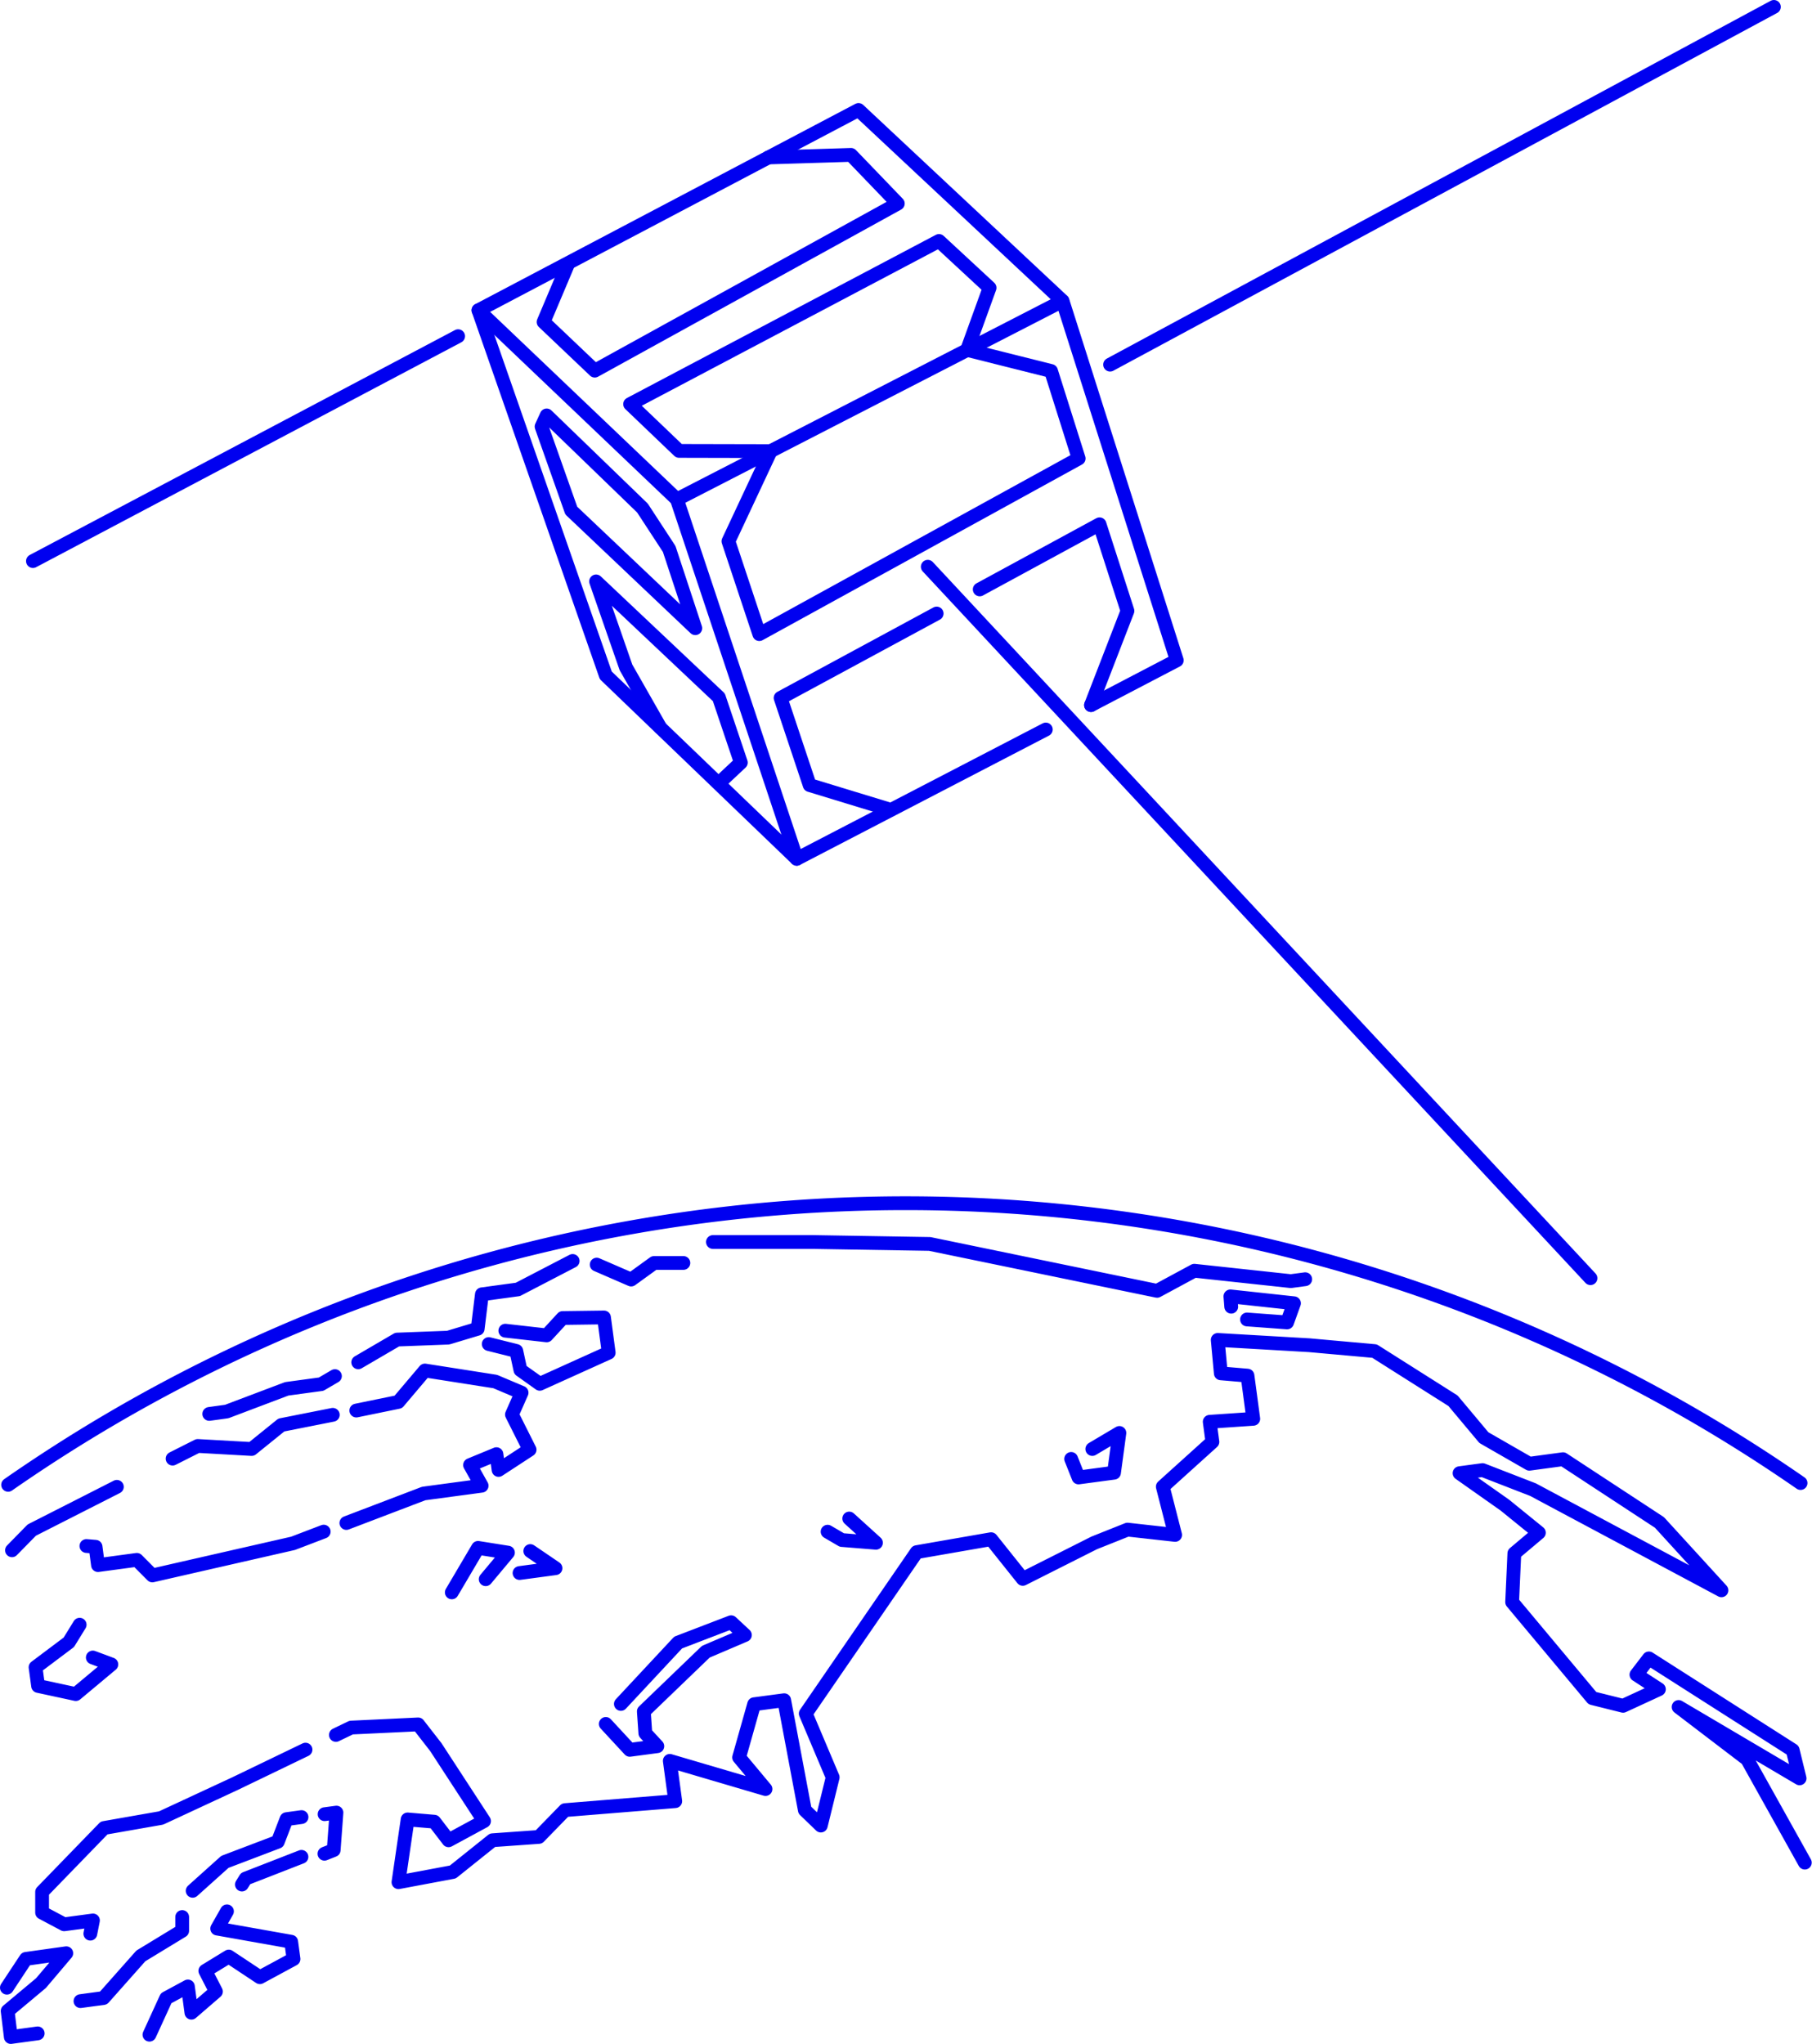 <svg xmlns="http://www.w3.org/2000/svg" viewBox="0 0 262.98 296.61"><defs><style>.cls-1{fill:none;stroke:#0000f0;stroke-linecap:round;stroke-linejoin:round;stroke-width:2px;}</style></defs><title>est-cube_clean</title><g id="estCube"><path class="cls-1" d="M87.49,188.24l5,2.17L95.82,188h4.25m56.28,28.44,1.07,2.69,5.15-.69.78-5.77L159.42,215m-87.6-15.23,4,1,.6,2.77,2.81,2,10-4.52-.68-5.11-6,.08-2.32,2.52-6-.68M31.26,209.91l2.54-.35,8.7-3.29,5-.68,2-1.17m3.38-2,5.65-3.3,7.4-.28,4.29-1.29.61-5,5.22-.71L84,187.71m106.32,2.65-2.09.28-14-1.51-5.41,2.92-33-6.81-17-.28-14.46,0m75.22,9.39-.12-1.5,9.23,1-1,2.78-5.82-.43M121,227l2.07,1.21,4.95.4-3.88-3.52M76.29,233l5.22-.7-3.66-2.49m-11.39,6,3.81-6.46,4.34.69-3.23,3.86m17.43,21,3.48,3.76,4-.53-1.74-1.88-.22-3.17,9-8.66L109,242l-2-1.86-7.69,2.95L91,252M13.43,229.08l1.33.11.35,2.66,5.64-.76L23,233.35l6.35-1.45,14.07-3.21,4.45-1.7m3.29-1.25,11.22-4.28,8.41-1.13-1.68-3,3.83-1.58.31,2.29,4.5-2.94L75.19,210l1.4-3.17-3.83-1.62-10.2-1.6-3.86,4.56-6.1,1.25m-3.41.62-7.47,1.48L37.41,215l-7.82-.44-3.65,1.84m-8.09,4.09L5.5,226.77,2.63,229.7m9.82,10.8-1.57,2.55-4.83,3.63.37,2.71,5.47,1.18,5.16-4.31-2.69-1m-8,54.55-3.9.53L2,296.56l4.84-4.05,3.67-4.33L4.65,289l-2.76,4.18m31.94-11.08-1.42,2.5,10.74,1.91.34,2.51-4.88,2.64-4.52-3-3.4,2.08,1.54,3-3.56,3.07L28.16,293,25,294.71,22.58,300m6.27-20.88,4.68-4.2L41.21,272l1.26-3.28,2.18-.3M48,268l1.72-.23-.4,5.44-1.34.53m-3.34.45-8.11,3.16-.53.86M12.57,295.13l3.34-.45,5.42-6.11,6-3.65v-2m235.5-7.89-8.37-15-9.95-7.59,17.56,10.36-1-4.09L240.2,245.39l-1.81,2.36,3.26,2.12-5.2,2.4L232,251.16l-11.65-13.94.32-7.07,3.56-3-4.93-4-6.58-4.64,3.34-.45,7.32,2.84,27.35,14.61-9-9.85-14-9.18-4.88.66-6.6-3.79L211.77,208l-11.39-7.21-9.47-.85-13.29-.77.45,4.85,3.87.33.84,6.27-6.32.43.39,2.92-7.2,6.5,1.79,7-6.91-.77-4.84,1.93-10.36,5.22-4.6-5.76-10.8,1.88-16.1,23.43,3.91,9.25-1.72,7-2.32-2.24-3-15.95-4.36.58-2.18,7.72,3.83,4.59-13.89-4.09.79,5.85-16,1.3L79.1,271.3l-6.73.48-5.76,4.61-7.89,1.48,1.33-9.11,3.87.33,2.07,2.7L71.14,269l-7-10.74-2.56-3.29-9.72.46-2.22,1.07m-4.41,2.13-10.2,4.92-10.76,5L16,270l-9,9.28,0,3,3.2,1.7,4.18-.56L14,285.34" transform="translate(-0.89 -4.71)"></path><path class="cls-1" d="M2.07,220.2a228,228,0,0,1,260.14-.26" transform="translate(-0.89 -4.71)"></path><line class="cls-1" x1="4.78" y1="81.43" x2="66.49" y2="48.79"></line><line class="cls-1" x1="161.11" y1="52.92" x2="257.45" y2="1"></line><line class="cls-1" x1="134.65" y1="82.25" x2="230.83" y2="185.5"></line><polyline class="cls-1" points="154.19 43.69 98.24 72.47 69.44 45.03"></polyline><line class="cls-1" x1="115.63" y1="124.64" x2="98.24" y2="72.47"></line><polyline class="cls-1" points="82.48 38.23 78.89 46.73 86.32 53.79 130.3 29.54 123.51 22.48 111.52 22.85"></polyline><polygon class="cls-1" points="140.36 50.78 143.62 41.77 136.28 34.97 91.45 58.65 98.55 65.44 111.85 65.47 105.72 78.55 110.2 92.03 156.55 66.54 152.54 53.84 140.36 50.78"></polygon><polyline class="cls-1" points="151.78 105.87 115.63 124.64 87.92 98.01 69.44 45.03 124.6 15.96 154.21 43.67 170.79 95.83 158.34 102.33"></polyline><polyline class="cls-1" points="142.19 85.54 159.58 76.09 163.63 88.66 158.34 102.33"></polyline><polyline class="cls-1" points="129.25 117.52 117.51 113.94 113.29 101.29 135.94 89.04"></polyline><polygon class="cls-1" points="78.6 61.91 79.34 60.29 93.24 73.73 97.12 79.67 100.91 91.17 82.91 74.1 78.6 61.91"></polygon><polyline class="cls-1" points="95.82 105.58 90.85 96.86 86.51 84.38 104.33 101.2 107.52 110.67 104.37 113.63"></polyline></g></svg>